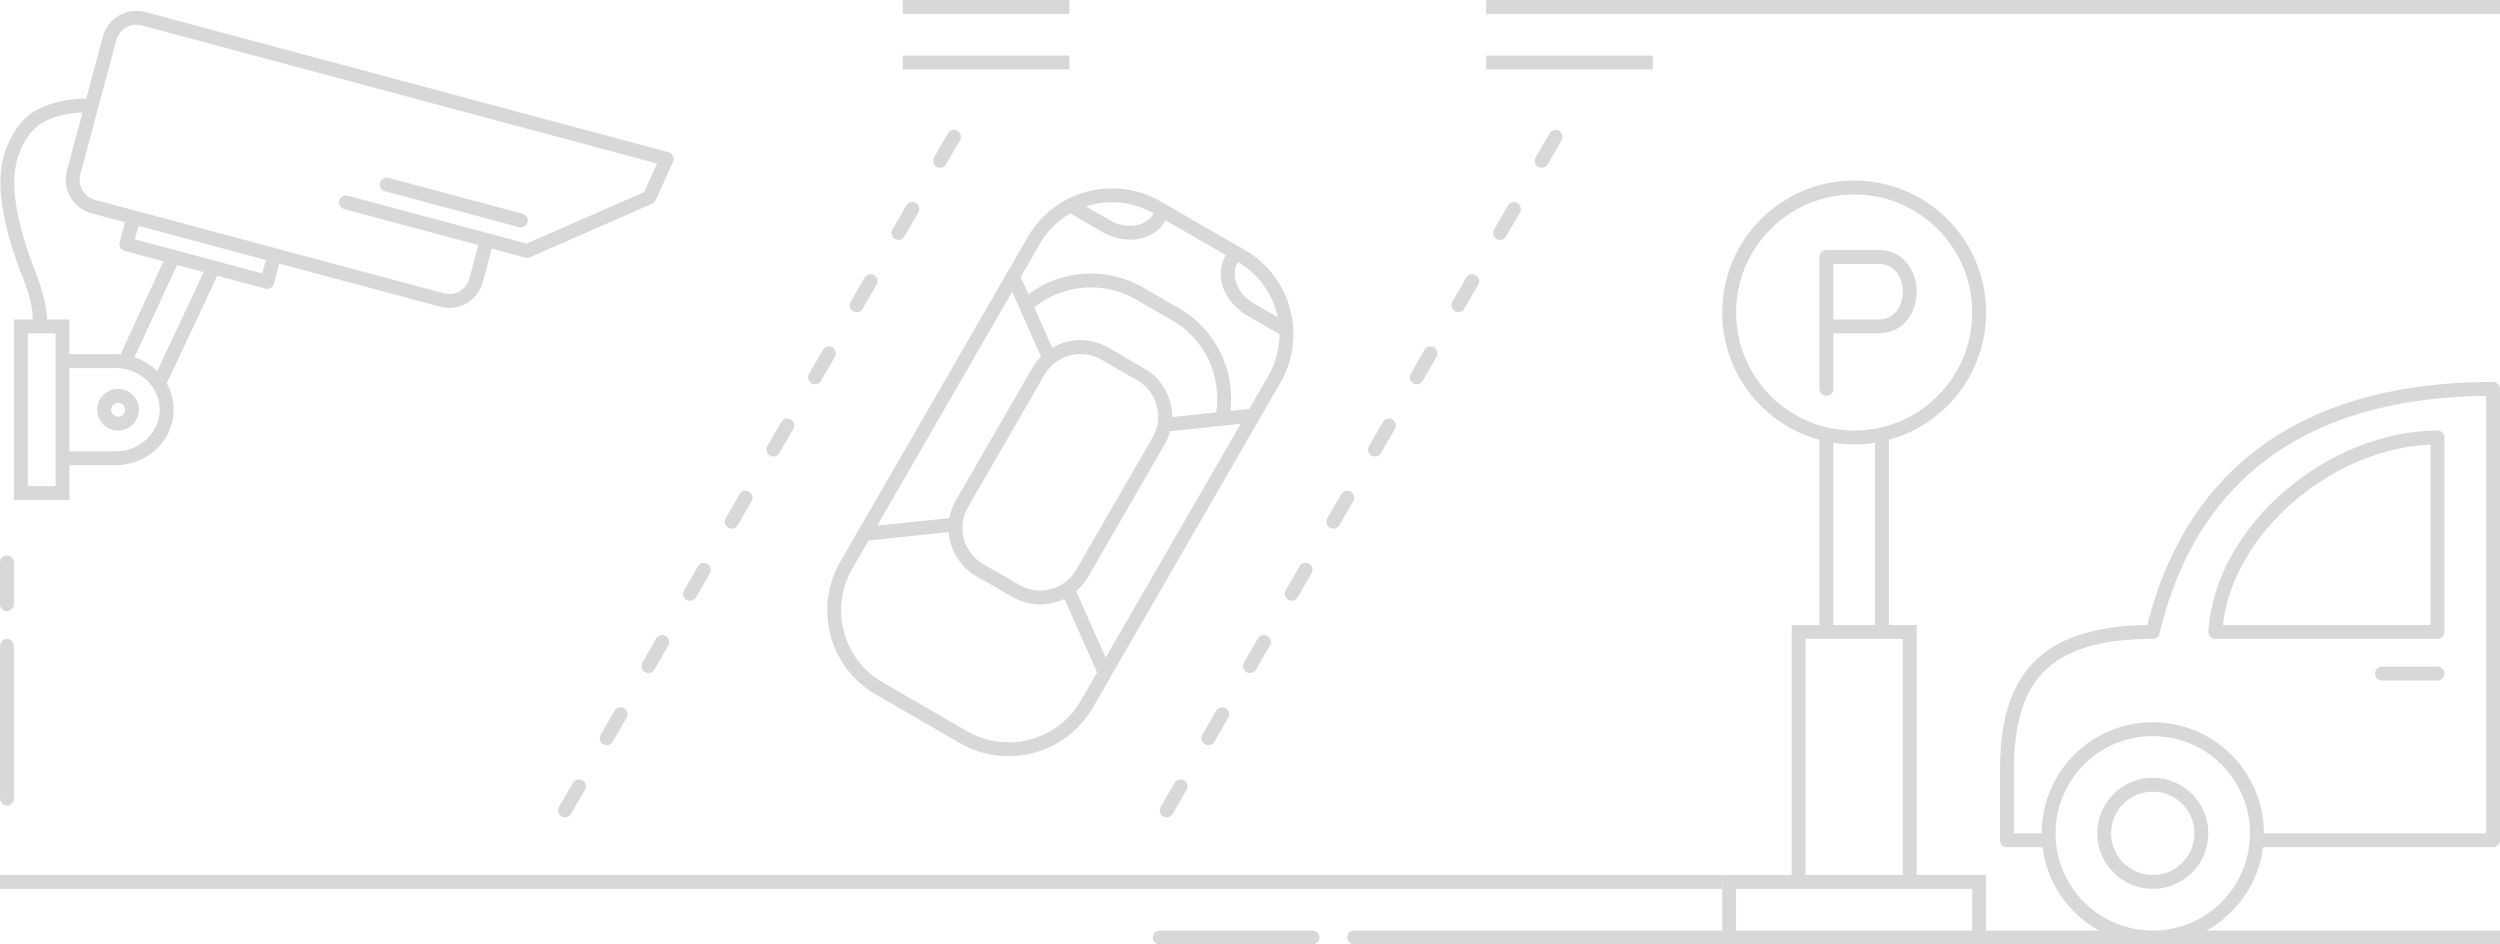 <svg width="180" height="68" viewBox="0 0 180 68" fill="none" xmlns="http://www.w3.org/2000/svg">
    <rect y="63" width="124" height="1" fill="#D8D8D8"/>
    <path d="M65 4H77V5H65V4Z" fill="#D8D8D8"/>
    <path d="M65 0H77V1H65V0Z" fill="#D8D8D8"/>
    <path d="M180 0H107V1H180V0Z" fill="#D8D8D8"/>
    <path d="M119 4H107V5H119V4Z" fill="#D8D8D8"/>
    <path fill-rule="evenodd" clip-rule="evenodd" d="M83.562 14.5C80.214 12.567 75.933 13.714 74 17.062L60.5 40.445C58.567 43.793 59.714 48.074 63.062 50.007L69.124 53.507C72.472 55.44 76.754 54.293 78.686 50.945L92.186 27.562C94.12 24.214 92.972 19.933 89.624 18L83.562 14.5ZM90.289 21.848C89.012 21.11 88.595 19.782 89.124 18.866C90.663 19.755 91.66 21.222 91.997 22.834L90.289 21.848ZM89.789 22.714L92.125 24.063C92.126 25.082 91.867 26.116 91.32 27.062L89.948 29.44L88.591 29.583C88.935 26.694 87.572 23.743 84.892 22.196L82.294 20.696C79.614 19.149 76.377 19.444 74.048 21.186L73.493 19.94L74.866 17.562C75.412 16.616 76.178 15.874 77.061 15.365L79.397 16.714C80.989 17.633 83.037 17.41 83.928 15.866L88.258 18.366C87.367 19.91 88.197 21.795 89.789 22.714ZM83.062 15.366C81.523 14.477 79.754 14.348 78.189 14.862L79.897 15.848C81.175 16.586 82.533 16.282 83.062 15.366ZM89.33 30.511L84.251 31.047C84.163 31.37 84.032 31.687 83.856 31.99L78.356 41.517C78.121 41.925 77.823 42.276 77.483 42.566L79.609 47.347L89.33 30.511ZM78.991 48.418L76.634 43.118C75.482 43.674 74.084 43.669 72.892 42.981L70.294 41.481C69.103 40.793 68.399 39.584 68.305 38.309L62.536 38.918L61.366 40.945C59.709 43.815 60.692 47.484 63.562 49.141L69.624 52.641C72.494 54.298 76.164 53.315 77.82 50.445L78.991 48.418ZM68.83 36.017C68.594 36.425 68.439 36.858 68.358 37.297L63.155 37.847L72.875 21.011L74.95 25.677C74.715 25.915 74.505 26.187 74.33 26.49L68.83 36.017ZM84.393 30.026L87.567 29.691C87.967 27.116 86.784 24.443 84.392 23.062L81.794 21.562C79.402 20.181 76.496 20.493 74.466 22.127L75.763 25.044C76.964 24.337 78.501 24.28 79.794 25.026L82.392 26.526C83.686 27.273 84.404 28.633 84.393 30.026ZM81.892 27.392L79.294 25.892C77.859 25.064 76.025 25.555 75.196 26.99L69.696 36.517C68.868 37.952 69.359 39.786 70.794 40.615L73.392 42.115C74.827 42.943 76.662 42.452 77.49 41.017L82.99 31.49C83.819 30.055 83.327 28.221 81.892 27.392Z" fill="#D8D8D8"/>
    <path fill-rule="evenodd" clip-rule="evenodd" d="M106.25 19.81C106.489 19.948 106.571 20.254 106.433 20.493L105.433 22.225C105.295 22.465 104.989 22.546 104.75 22.408C104.511 22.27 104.429 21.965 104.567 21.725L105.567 19.993C105.705 19.754 106.011 19.672 106.25 19.81Z" fill="#D8D8D8"/>
    <path fill-rule="evenodd" clip-rule="evenodd" d="M103.25 25.006C103.489 25.145 103.571 25.45 103.433 25.689L102.433 27.422C102.295 27.661 101.989 27.743 101.75 27.605C101.511 27.466 101.429 27.161 101.567 26.922L102.567 25.189C102.705 24.95 103.011 24.868 103.25 25.006Z" fill="#D8D8D8"/>
    <path fill-rule="evenodd" clip-rule="evenodd" d="M100.25 30.203C100.489 30.341 100.571 30.646 100.433 30.886L99.433 32.618C99.295 32.857 98.989 32.939 98.75 32.801C98.511 32.663 98.429 32.357 98.567 32.118L99.567 30.386C99.705 30.146 100.011 30.064 100.25 30.203Z" fill="#D8D8D8"/>
    <path fill-rule="evenodd" clip-rule="evenodd" d="M97.25 35.399C97.489 35.537 97.571 35.843 97.433 36.082L96.433 37.814C96.295 38.053 95.989 38.135 95.75 37.997C95.511 37.859 95.429 37.553 95.567 37.314L96.567 35.582C96.705 35.343 97.011 35.261 97.25 35.399Z" fill="#D8D8D8"/>
    <path fill-rule="evenodd" clip-rule="evenodd" d="M94.25 40.595C94.489 40.733 94.571 41.039 94.433 41.278L93.433 43.01C93.295 43.249 92.989 43.331 92.75 43.193C92.511 43.055 92.429 42.749 92.567 42.51L93.567 40.778C93.705 40.539 94.011 40.457 94.25 40.595Z" fill="#D8D8D8"/>
    <path fill-rule="evenodd" clip-rule="evenodd" d="M91.25 45.791C91.489 45.929 91.571 46.235 91.433 46.474L90.433 48.206C90.295 48.445 89.989 48.527 89.75 48.389C89.511 48.251 89.429 47.945 89.567 47.706L90.567 45.974C90.705 45.735 91.011 45.653 91.25 45.791Z" fill="#D8D8D8"/>
    <path fill-rule="evenodd" clip-rule="evenodd" d="M88.25 50.987C88.489 51.125 88.571 51.431 88.433 51.67L87.433 53.402C87.295 53.641 86.989 53.723 86.75 53.585C86.511 53.447 86.429 53.141 86.567 52.902L87.567 51.17C87.705 50.931 88.011 50.849 88.25 50.987Z" fill="#D8D8D8"/>
    <path fill-rule="evenodd" clip-rule="evenodd" d="M85.25 56.183C85.489 56.321 85.571 56.627 85.433 56.866L84.433 58.598C84.295 58.838 83.989 58.919 83.75 58.781C83.511 58.643 83.429 58.338 83.567 58.098L84.567 56.366C84.705 56.127 85.011 56.045 85.25 56.183Z" fill="#D8D8D8"/>
    <path fill-rule="evenodd" clip-rule="evenodd" d="M109.25 14.614C109.489 14.752 109.571 15.058 109.433 15.297L108.433 17.029C108.295 17.268 107.989 17.35 107.75 17.212C107.511 17.074 107.429 16.768 107.567 16.529L108.567 14.797C108.705 14.558 109.011 14.476 109.25 14.614Z" fill="#D8D8D8"/>
    <path fill-rule="evenodd" clip-rule="evenodd" d="M112.25 9.418C112.489 9.556 112.571 9.862 112.433 10.101L111.433 11.833C111.295 12.072 110.989 12.154 110.75 12.016C110.511 11.878 110.429 11.572 110.567 11.333L111.567 9.601C111.705 9.362 112.011 9.28 112.25 9.418Z" fill="#D8D8D8"/>
    <path fill-rule="evenodd" clip-rule="evenodd" d="M62.933 19.81C63.172 19.948 63.254 20.254 63.116 20.493L62.116 22.225C61.978 22.465 61.672 22.546 61.433 22.408C61.194 22.27 61.112 21.965 61.25 21.725L62.25 19.993C62.388 19.754 62.694 19.672 62.933 19.81Z" fill="#D8D8D8"/>
    <path fill-rule="evenodd" clip-rule="evenodd" d="M59.933 25.006C60.172 25.145 60.254 25.45 60.116 25.689L59.116 27.422C58.978 27.661 58.672 27.743 58.433 27.605C58.194 27.466 58.112 27.161 58.25 26.922L59.25 25.189C59.388 24.95 59.694 24.868 59.933 25.006Z" fill="#D8D8D8"/>
    <path fill-rule="evenodd" clip-rule="evenodd" d="M56.933 30.203C57.172 30.341 57.254 30.646 57.116 30.886L56.116 32.618C55.978 32.857 55.672 32.939 55.433 32.801C55.194 32.663 55.112 32.357 55.25 32.118L56.25 30.386C56.388 30.146 56.694 30.064 56.933 30.203Z" fill="#D8D8D8"/>
    <path fill-rule="evenodd" clip-rule="evenodd" d="M53.933 35.399C54.172 35.537 54.254 35.843 54.116 36.082L53.116 37.814C52.978 38.053 52.672 38.135 52.433 37.997C52.194 37.859 52.112 37.553 52.25 37.314L53.25 35.582C53.388 35.343 53.694 35.261 53.933 35.399Z" fill="#D8D8D8"/>
    <path fill-rule="evenodd" clip-rule="evenodd" d="M50.933 40.595C51.172 40.733 51.254 41.039 51.116 41.278L50.116 43.01C49.978 43.249 49.672 43.331 49.433 43.193C49.194 43.055 49.112 42.749 49.25 42.51L50.25 40.778C50.388 40.539 50.694 40.457 50.933 40.595Z" fill="#D8D8D8"/>
    <path fill-rule="evenodd" clip-rule="evenodd" d="M47.933 45.791C48.172 45.929 48.254 46.235 48.116 46.474L47.116 48.206C46.978 48.445 46.672 48.527 46.433 48.389C46.194 48.251 46.112 47.945 46.25 47.706L47.25 45.974C47.388 45.735 47.694 45.653 47.933 45.791Z" fill="#D8D8D8"/>
    <path fill-rule="evenodd" clip-rule="evenodd" d="M44.933 50.987C45.172 51.125 45.254 51.431 45.116 51.67L44.116 53.402C43.978 53.641 43.672 53.723 43.433 53.585C43.194 53.447 43.112 53.141 43.25 52.902L44.25 51.17C44.388 50.931 44.694 50.849 44.933 50.987Z" fill="#D8D8D8"/>
    <path fill-rule="evenodd" clip-rule="evenodd" d="M41.933 56.183C42.172 56.321 42.254 56.627 42.116 56.866L41.116 58.598C40.978 58.838 40.672 58.919 40.433 58.781C40.194 58.643 40.112 58.338 40.25 58.098L41.25 56.366C41.388 56.127 41.694 56.045 41.933 56.183Z" fill="#D8D8D8"/>
    <path fill-rule="evenodd" clip-rule="evenodd" d="M65.933 14.614C66.172 14.752 66.254 15.058 66.116 15.297L65.116 17.029C64.978 17.268 64.672 17.35 64.433 17.212C64.194 17.074 64.112 16.768 64.25 16.529L65.25 14.797C65.388 14.558 65.694 14.476 65.933 14.614Z" fill="#D8D8D8"/>
    <path fill-rule="evenodd" clip-rule="evenodd" d="M68.933 9.418C69.172 9.556 69.254 9.862 69.116 10.101L68.116 11.833C67.978 12.072 67.672 12.154 67.433 12.016C67.194 11.878 67.112 11.572 67.25 11.333L68.25 9.601C68.388 9.362 68.694 9.28 68.933 9.418Z" fill="#D8D8D8"/>
    <path fill-rule="evenodd" clip-rule="evenodd" d="M159 60C159 62.209 157.209 64 155 64C152.791 64 151 62.209 151 60C151 57.791 152.791 56 155 56C157.209 56 159 57.791 159 60ZM158 60C158 61.657 156.657 63 155 63C153.343 63 152 61.657 152 60C152 58.343 153.343 57 155 57C156.657 57 158 58.343 158 60Z" fill="#D8D8D8"/>
    <path fill-rule="evenodd" clip-rule="evenodd" d="M131 18.5C131 18.224 131.224 18 131.5 18H135.25C136.155 18 136.86 18.384 137.328 18.969C137.786 19.541 138 20.282 138 21C138 21.718 137.786 22.459 137.328 23.031C136.86 23.616 136.155 24 135.25 24H132V28C132 28.276 131.776 28.5 131.5 28.5C131.224 28.5 131 28.276 131 28V18.5ZM132 23H135.25C135.845 23 136.265 22.759 136.547 22.406C136.839 22.041 137 21.532 137 21C137 20.468 136.839 19.959 136.547 19.594C136.265 19.241 135.845 19 135.25 19H132V23Z" fill="#D8D8D8"/>
    <path fill-rule="evenodd" clip-rule="evenodd" d="M164.55 35.307C167.625 32.681 171.612 31 175.5 31C175.776 31 176 31.224 176 31.5V45.5C176 45.776 175.776 46 175.5 46H159.5C159.362 46 159.229 45.943 159.135 45.842C159.04 45.74 158.992 45.605 159.001 45.467C159.262 41.55 161.476 37.934 164.55 35.307ZM160.048 45H175V32.01C171.543 32.147 167.99 33.684 165.2 36.068C162.42 38.442 160.443 41.616 160.048 45Z" fill="#D8D8D8"/>
    <path d="M171 48.5C171 48.224 171.224 48 171.5 48H175.5C175.776 48 176 48.224 176 48.5C176 48.776 175.776 49 175.5 49H171.5C171.224 49 171 48.776 171 48.5Z" fill="#D8D8D8"/>
    <path fill-rule="evenodd" clip-rule="evenodd" d="M143 22.5C143 26.881 140.034 30.57 136 31.668V45H138V63H143V67H151.124C148.941 65.789 147.384 63.586 147.062 61H144.5C144.224 61 144 60.776 144 60.5V55.5C144 52.203 144.631 49.542 146.39 47.716C148.094 45.946 150.76 45.059 154.606 45.003C155.651 40.805 157.685 36.486 161.485 33.185C165.406 29.778 171.155 27.5 179.5 27.5C179.776 27.5 180 27.724 180 28V60.5C180 60.776 179.776 61 179.5 61H162.938C162.616 63.586 161.059 65.789 158.876 67H180V68H97.478C97.239 68 97 67.75 97 67.5C97 67.188 97.239 67 97.478 67H124V63H129V45H131V31.668C126.966 30.57 124 26.881 124 22.5C124 17.253 128.253 13 133.5 13C138.747 13 143 17.253 143 22.5ZM142 67V64H125V67H142ZM155 67C158.866 67 162 63.866 162 60C162 56.134 158.866 53 155 53C151.134 53 148 56.134 148 60C148 63.866 151.134 67 155 67ZM133.5 31C138.194 31 142 27.194 142 22.5C142 17.806 138.194 14 133.5 14C128.806 14 125 17.806 125 22.5C125 27.194 128.806 31 133.5 31ZM133.5 32C132.99 32 132.489 31.96 132 31.882V45H135V31.882C134.511 31.96 134.01 32 133.5 32ZM137 63V46H130V63H137ZM163 60H179V28.503C171.119 28.592 165.768 30.788 162.14 33.94C158.431 37.163 156.471 41.431 155.487 45.614C155.434 45.84 155.232 46 155 46C151.059 46 148.598 46.864 147.11 48.409C145.619 49.958 145 52.297 145 55.5V60H147C147 55.582 150.582 52 155 52C159.418 52 163 55.582 163 60Z" fill="#D8D8D8"/>
    <path d="M83.549 68H94.451C94.726 68 95 67.812 95 67.5C95 67.25 94.794 67 94.451 67H83.549C83.274 67 83 67.188 83 67.5C83 67.75 83.206 68 83.549 68Z" fill="#D8D8D8"/>
    <path d="M1 40.478L1 43.522C1 43.761 0.75 44 0.5 44C0.188 44 0 43.761 0 43.522V40.478C0 40.179 0.25 40 0.5 40C0.812 40 1 40.239 1 40.478Z" fill="#D8D8D8"/>
    <path d="M1 46.549L1 57.451C1 57.794 0.75 58 0.5 58C0.188 58 0 57.726 0 57.451V46.549C0 46.206 0.25 46 0.5 46C0.812 46 1 46.274 1 46.549Z" fill="#D8D8D8"/>
    <path d="M27.974 12.805C27.707 12.733 27.433 12.892 27.362 13.159C27.29 13.425 27.449 13.699 27.715 13.771L37.375 16.359C37.641 16.43 37.916 16.272 37.987 16.006C38.059 15.739 37.9 15.465 37.633 15.393L27.974 12.805Z" fill="#D8D8D8"/>
    <path fill-rule="evenodd" clip-rule="evenodd" d="M8.5 30.999C9.329 30.999 10.001 30.327 10.001 29.499C10.001 28.671 9.329 27.999 8.5 27.999C7.672 27.999 7 28.671 7 29.499C7 30.327 7.672 30.999 8.5 30.999ZM8.5 29.999C8.777 29.999 9 29.775 9 29.499C9 29.223 8.777 28.999 8.5 28.999C8.224 28.999 8 29.223 8 29.499C8 29.775 8.224 29.999 8.5 29.999Z" fill="#D8D8D8"/>
    <path fill-rule="evenodd" clip-rule="evenodd" d="M10.467 0.867C9.134 0.51 7.763 1.301 7.406 2.635L6.211 7.094C4.8 7.117 3.604 7.39 2.639 7.917C1.577 8.497 0.913 9.514 0.469 10.629C-0.406 12.826 0.08 15.77 1.42 19.434C1.423 19.442 1.426 19.45 1.429 19.457C1.898 20.565 2.398 21.999 2.355 22.999H1V35.999H5V33.499H8.295C10.59 33.499 12.501 31.735 12.501 29.499C12.501 28.811 12.319 28.167 12.002 27.606L15.648 19.855L19.108 20.782C19.374 20.853 19.648 20.695 19.72 20.428L20.108 18.979L31.699 22.085C33.033 22.443 34.404 21.651 34.761 20.317L35.408 17.903L37.823 18.55C37.933 18.579 38.049 18.57 38.153 18.525L46.95 14.67C47.063 14.621 47.154 14.531 47.205 14.419L48.464 11.651C48.525 11.517 48.524 11.363 48.461 11.23C48.399 11.098 48.281 10.999 48.139 10.961L10.467 0.867ZM11.316 26.716L14.666 19.592L12.753 19.079L9.679 25.722C10.303 25.929 10.863 26.272 11.316 26.716ZM8.673 25.515L11.772 18.816L8.965 18.064C8.699 17.993 8.54 17.719 8.612 17.452L9 16.003L6.585 15.356C5.252 14.999 4.46 13.628 4.817 12.294L5.941 8.102C4.78 8.153 3.846 8.397 3.118 8.794C2.268 9.259 1.759 10.093 1.398 10.999C0.664 12.842 1.042 15.484 2.355 19.079C2.883 20.329 3.398 21.999 3.389 22.999H5V25.499H8.295C8.422 25.499 8.548 25.504 8.673 25.515ZM4 23.999V34.999H2V23.999C2.667 23.999 3.334 23.999 4 23.999ZM9.707 17.228L9.966 16.262L19.142 18.721L18.883 19.686L9.707 17.228ZM24.783 15.056L34.442 17.644L33.795 20.059C33.581 20.859 32.758 21.334 31.958 21.119L6.844 14.39C6.044 14.176 5.569 13.353 5.783 12.553L8.372 2.894C8.586 2.093 9.408 1.619 10.209 1.833L47.31 11.774L46.374 13.831L37.912 17.538L25.042 14.09C24.775 14.018 24.501 14.177 24.429 14.443C24.358 14.71 24.516 14.984 24.783 15.056ZM5 32.499H8.295C10.092 32.499 11.501 31.129 11.501 29.499C11.501 27.869 10.092 26.499 8.295 26.499H5V32.499Z" fill="#D8D8D8"/>
</svg>
